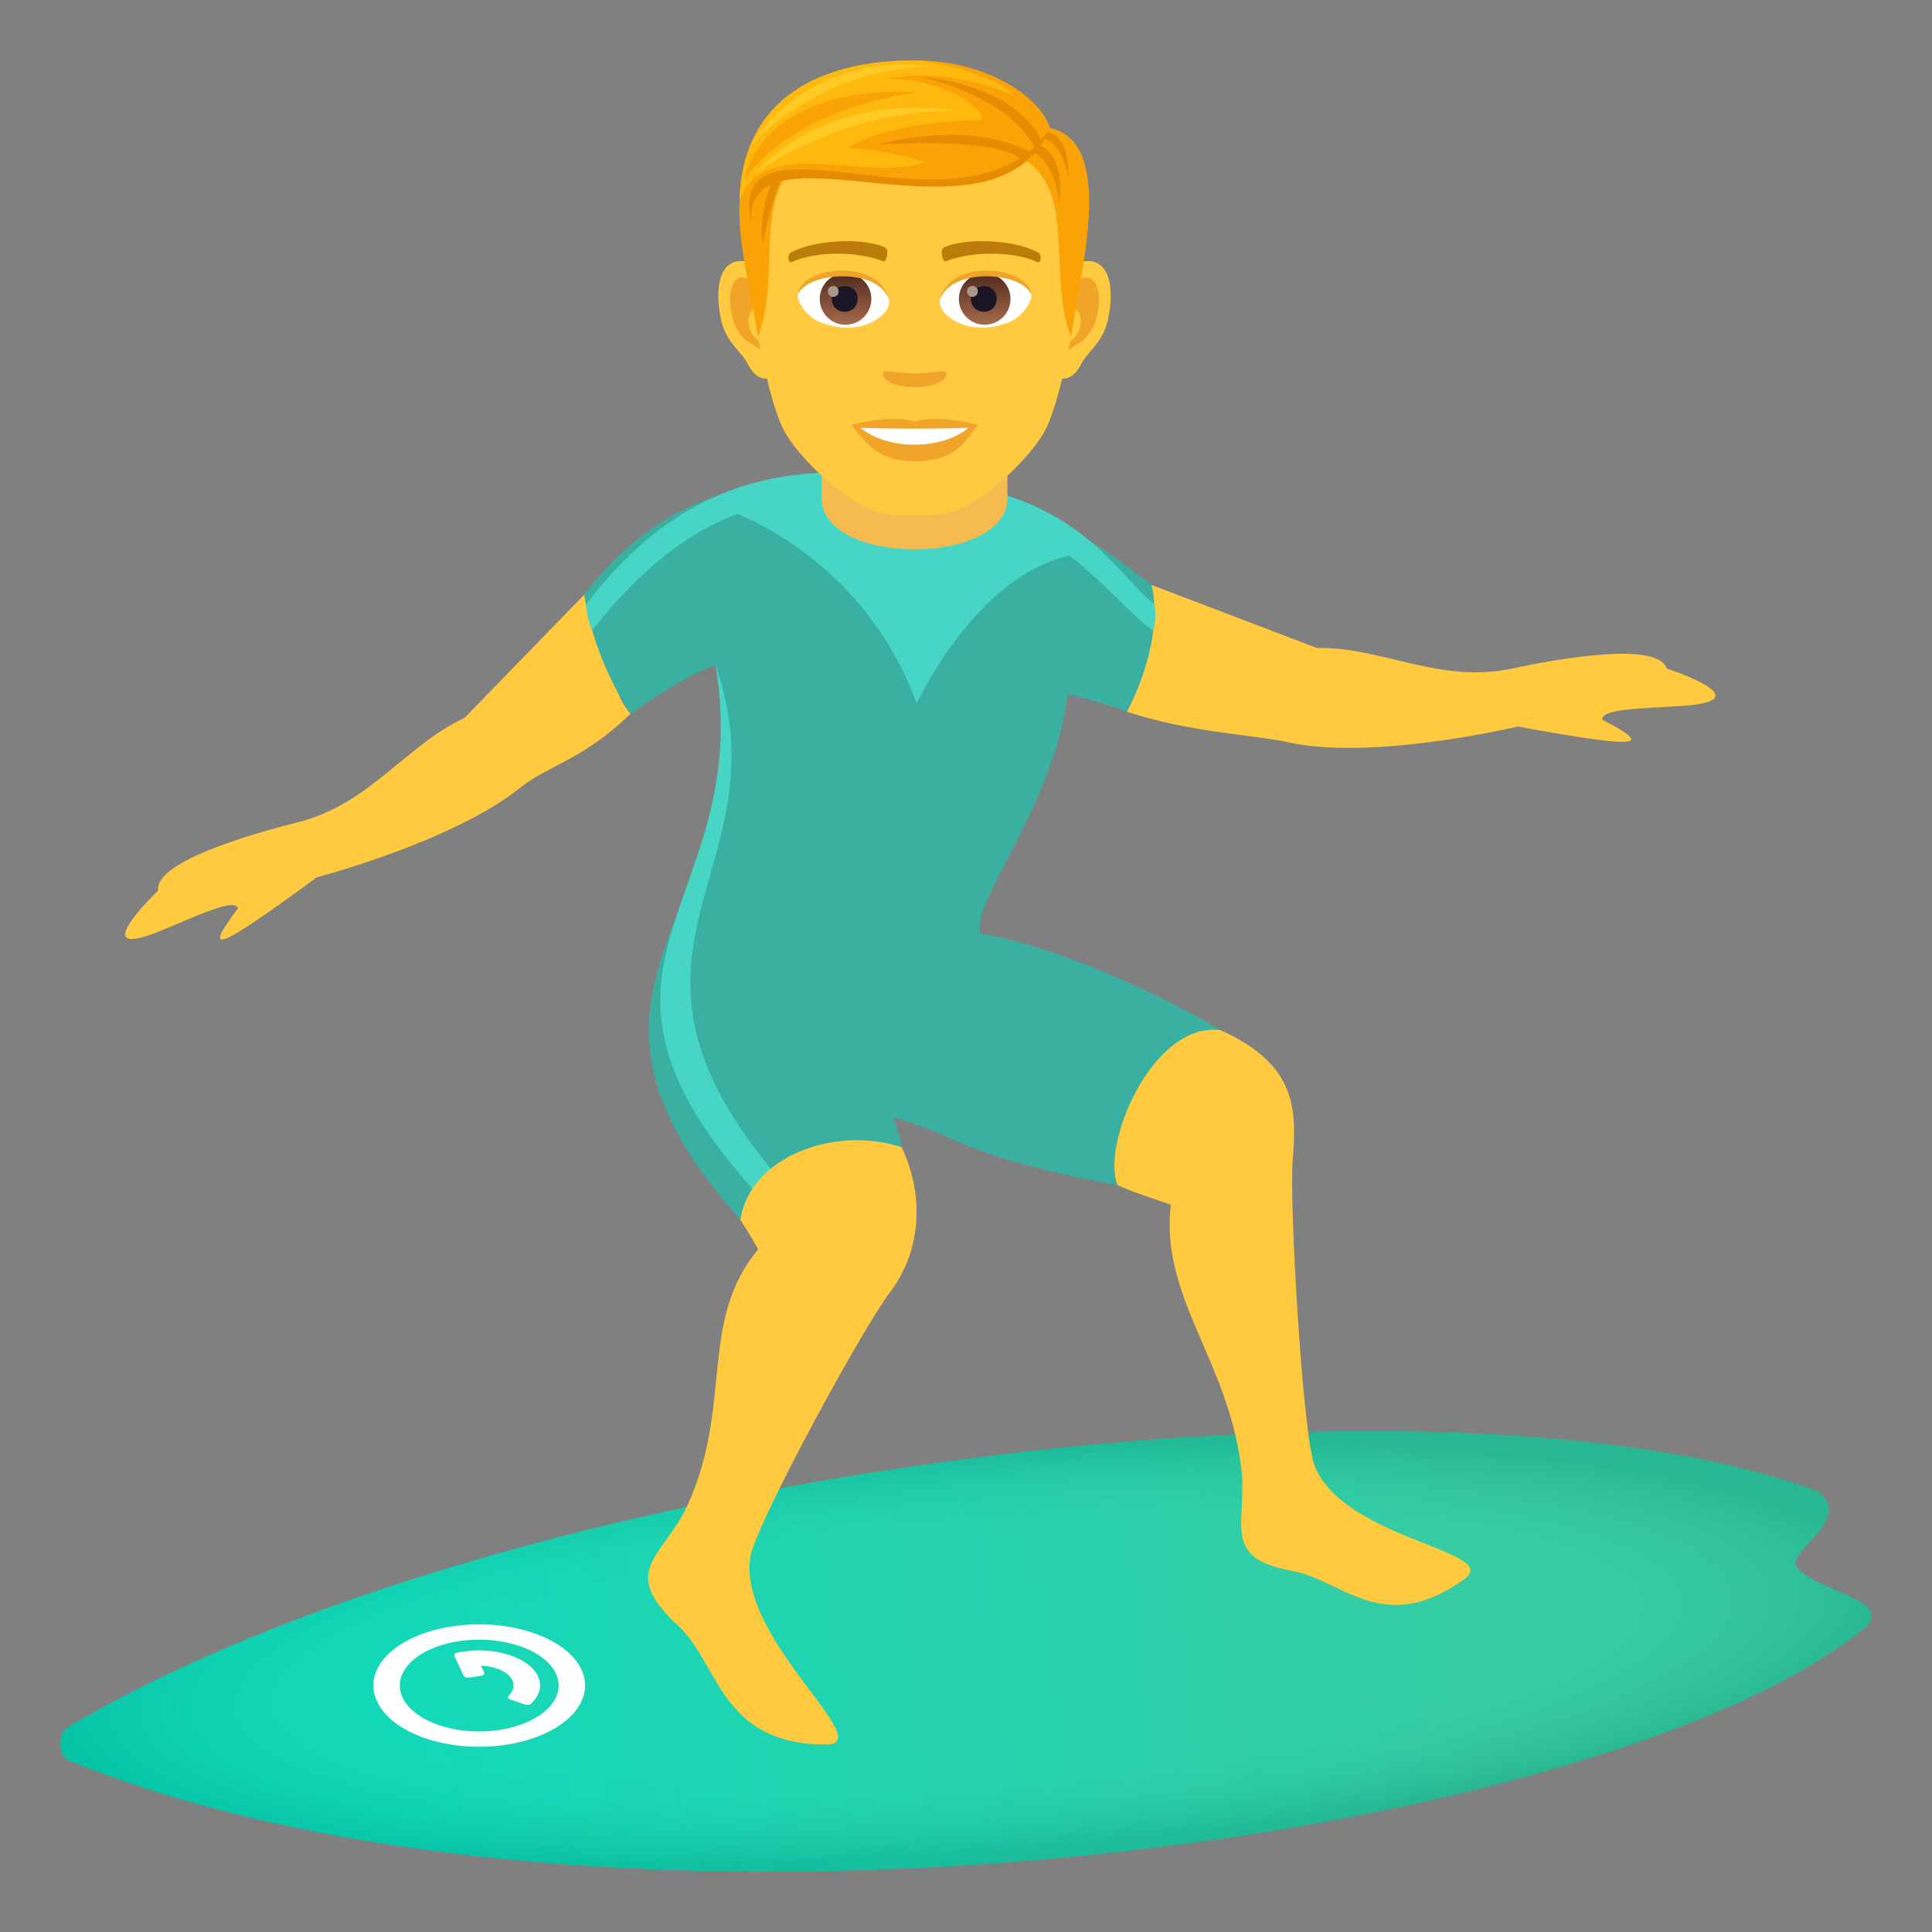 <svg xmlns="http://www.w3.org/2000/svg" xml:space="preserve" style="enable-background:new 0 0 64 64" viewBox="0 0 64 64"><rect x="0" y="0" width="64" height="64" fill="#808080" stroke="none"/><linearGradient id="a" x1="69.512" x2="105.126" y1="-137.012" y2="-133.296" gradientTransform="matrix(1 0 0 -1 -56 -80)" gradientUnits="userSpaceOnUse"><stop offset="0" style="stop-color:#00d6b3"/><stop offset="1" style="stop-color:#27c89c"/></linearGradient><path d="M59.484 51.866c-.125-.615 1.908-1.556.736-2.468-12.521-4.64-43.478-.81-57.967 7.817-.412.247-.255.994.004 1.098 6.645 2.707 15.418 3.777 24.252 3.681 14.73-.157 29.641-3.55 35.176-7.995 1.26-1.008-1.63-1.267-2.2-2.133z" style="fill:url(#a)"/><radialGradient id="b" cx="60.92" cy="-1582.732" r="30.213" gradientTransform="matrix(1 -.073 -.015 -.22 -52.269 -288.98)" gradientUnits="userSpaceOnUse"><stop offset=".632" style="stop-color:#fff;stop-opacity:.3"/><stop offset=".713" style="stop-color:#e5e5e6;stop-opacity:.328"/><stop offset=".859" style="stop-color:#a3a1a7;stop-opacity:.388"/><stop offset="1" style="stop-color:#393644;stop-opacity:.475"/></radialGradient><path d="M59.484 51.866c-.125-.615 1.908-1.556.736-2.468-12.521-4.64-43.478-.81-57.967 7.817-.412.247-.255.994.004 1.098 6.645 2.707 15.418 3.777 24.252 3.681 14.73-.157 29.641-3.55 35.176-7.995 1.26-1.008-1.63-1.267-2.2-2.133z" style="opacity:.25;fill:url(#b);enable-background:new"/><path d="M13.334 56.23c-.375-.811.449-1.644 1.86-1.864 1.397-.214 2.847.265 3.222 1.075.377.813-.463 1.646-1.86 1.864-1.412.218-2.844-.265-3.222-1.075zm-.844.13c.498 1.082 2.416 1.725 4.29 1.434 1.864-.287 2.983-1.402 2.483-2.483-.502-1.082-2.433-1.721-4.295-1.434-1.879.29-2.982 1.403-2.478 2.483z" style="fill:#fff"/><path d="M16.033 55.392c.03.063-.012.106-.127.125l-.336.053c-.113.016-.186-.009-.217-.072l-.297-.635c-.027-.066.014-.108.13-.127l.165-.026c1.074-.165 2.186.204 2.473.825.142.303.058.621-.215.886-.047.057-.129.07-.236.037l-.448-.153c-.107-.035-.128-.08-.064-.139.14-.148.193-.328.113-.5-.13-.282-.564-.473-1.04-.487l.099.213z" style="fill:#fff"/><path d="M55.213 22.147c-.229-.75-2.551-.548-5.123 0-2.424.511-4.305-.723-6.467-.683l-5.5-2.096c-.354 1.255-.422 2.964-.793 4.21 2.08.681 4.064.748 5.285.997 2.765.656 7.67-.507 7.67-.507 4.16.76 4.488.651 2.793-.227-.033-.356 1.215-.366 2.625-.456 2.789-.179-.49-1.238-.49-1.238zM5.238 29.5c-.112-.776 2.066-1.617 4.615-2.257 2.404-.605 3.57-2.544 5.537-3.465l3.963-4.078c.854.978.666 2.985 1.535 3.944-1.584 1.53-2.617 1.654-3.61 2.414-2.216 1.81-6.782 3.004-6.782 3.004-3.426 2.516-3.766 2.563-2.612 1.025-.123-.336-1.254.206-2.562.748-2.59 1.065-.084-1.335-.084-1.335z" style="fill:#ffc940"/><path d="M40.422 34.124c-.432-.31-4.637-2.638-7.944-3.202-.357-.998 2.422-4.188 2.89-7.916 0 0 1.23.257 1.96.575 0 0 1.264-2.249.822-4.21-1.021-.734-2.6-2.16-5.006-2.671-1-.212-4.388-.79-5.488-.78-3.043.028-5.799.507-8.303 3.78.328 2.219 1.535 3.944 1.535 3.944s1.82-1.3 2.817-1.613c1.623 8.31-6.326 10.374.82 18.377 5.068-1.413 5.953-.865 5.068-3.387 2.096.534 2.13 1.263 7.43 2.239 1.461.268 4.385-4.429 3.399-5.136z" style="fill:#3ab0a2"/><path d="M23.705 22.03c1.34 8.039-5.795 9.805 1.537 17.698.236-.067.324-.652.543-.71-6.534-7.664.297-10.09-2.08-16.987z" style="fill:#47d6c6"/><path d="M42.822 38.443c.123-1.616.195-3.166-2.4-4.32-2.278-.265-3.957 3.835-3.399 5.137.498.238 1.762.645 1.762.645-.36 3.037 1.86 5.101 2.326 8.653.244 1.87-.73 3.046 1.701 3.482 1.668.299 3.008 2.202 5.692.273 1.3-.935-3.961-1.294-4.953-3.748-.395-.976-.842-8.666-.73-10.122zM29.47 42.826c.997-1.304 1.202-3.118.399-4.823-2.27-.738-5.04.35-5.342 2.405.33.503.588.98.588.98-1.982 2.369-.828 5.147-2.332 8.458-.793 1.741-2.334 2.15-.324 4 1.375 1.27 1.398 3.954 4.924 3.942 1.707-.008-2.948-3.508-2.53-6.203.168-1.071 3.723-7.59 4.617-8.759z" style="fill:#ffc940"/><path d="M38.238 20.002c-1.02-.73-2.139-2.976-5.576-3.775-.996-.232-3.899-.586-4.996-.578-3.043.03-5.746 1.098-8.25 4.371 0 0 .008.454.2.856 1.534-1.942 3.112-3.217 4.811-3.852 1.01.413 4.393 2.077 5.936 6.267 2.008-3.882 4.188-4.703 5.066-4.884 1.172.908 2.125 2.029 2.768 2.491-.002 0 .145-.432.041-.896z" style="fill:#47d6c6"/><path d="M27.216 16.496c0 2.27 6.157 2.27 6.157 0v-2.51h-6.156v2.51z" style="fill:#f5bb51"/><path d="M35.92 8.655c-.871.105-1.5 3.018-.952 3.787.077.107.525.279.858-.4.184-.376.715-.69.88-1.464.211-.993.08-2.028-.787-1.923zm-11.25 0c.871.105 1.5 3.018.952 3.787-.077.107-.525.279-.859-.4-.184-.376-.715-.69-.88-1.464-.211-.993-.08-2.028.787-1.923z" style="fill:#ffc940"/><path d="M35.896 9.213c-.228.072-.476.418-.61.993.794-.171.596 1.15-.095 1.175.007.133.016.27.032.413.332-.482.67-.289 1.005-1.006.302-.647.23-1.75-.332-1.575zm-10.593.991c-.135-.574-.382-.92-.61-.991-.561-.176-.634.928-.332 1.575.335.717.673.524 1.006 1.006.016-.144.025-.28.03-.414-.682-.032-.878-1.337-.094-1.176z" style="fill:#f0a429"/><path d="M30.294 3.054c-3.772 0-5.59 2.851-5.362 6.816.045.798.54 3.4 1.008 4.334.478.955 2.078 2.427 3.057 2.732.62.192 1.976.192 2.594 0 .98-.305 2.58-1.777 3.058-2.732.469-.934.963-3.535 1.008-4.334.229-3.964-1.589-6.816-5.363-6.816z" style="fill:#ffc940"/><path d="M34.394 8.364c-.863-.457-2.514-.479-3.13-.16-.132.06-.044.493.067.453.856-.34 2.24-.347 3.042.029.107.048.152-.258.02-.322zm-8.198 0c.862-.457 2.513-.479 3.129-.16.132.06.045.494-.066.453-.859-.34-2.24-.346-3.043.029-.106.048-.15-.258-.02-.322z" style="fill:#bb7c0a"/><path d="M31.313 12.324c-.108-.075-.36.04-1.018.04-.657 0-.91-.115-1.018-.04-.129.09.076.5 1.018.5.942 0 1.147-.41 1.018-.5z" style="fill:#f0a429"/><path d="M29.455 9.92c.032.25-.137.545-.606.767-.298.141-.92.307-1.734-.037-.365-.154-.72-.632-.689-.898.442-.832 2.616-.954 3.03.167z" style="fill:#fff"/><linearGradient id="c" x1="-1209.902" x2="-1209.902" y1="169.693" y2="169.433" gradientTransform="translate(7977.155 -1104.145) scale(6.57)" gradientUnits="userSpaceOnUse"><stop offset="0" style="stop-color:#a6694a"/><stop offset="1" style="stop-color:#4f2a1e"/></linearGradient><path d="M27.98 9.05a.854.854 0 1 1 .001 1.707.854.854 0 0 1 0-1.707z" style="fill:url(#c)"/><path d="M27.553 9.887c0 .59.855.59.855 0 0-.548-.855-.548-.855 0z" style="fill:#1a1626"/><path d="M27.424 9.648c0 .247.357.247.357 0 0-.229-.357-.229-.357 0z" style="fill:#ab968c"/><path d="M29.46 9.952c-.348-1.113-2.712-.948-3.034-.2.12-.958 2.738-1.212 3.033.2z" style="fill:#f0a429"/><path d="M31.134 9.92c-.032.25.137.545.607.767.298.141.918.307 1.733-.037.366-.154.721-.632.69-.898-.443-.832-2.617-.954-3.03.167z" style="fill:#fff"/><linearGradient id="d" x1="-1211.899" x2="-1211.899" y1="169.693" y2="169.433" gradientTransform="translate(7994.886 -1104.145) scale(6.57)" gradientUnits="userSpaceOnUse"><stop offset="0" style="stop-color:#a6694a"/><stop offset="1" style="stop-color:#4f2a1e"/></linearGradient><path d="M32.59 9.05a.854.854 0 1 1 0 1.707.854.854 0 0 1 0-1.707z" style="fill:url(#d)"/><path d="M32.163 9.887c0 .59.854.59.854 0 0-.548-.854-.548-.854 0z" style="fill:#1a1626"/><path d="M32.033 9.648c0 .247.358.247.358 0 0-.229-.358-.229-.358 0z" style="fill:#ab968c"/><path d="M31.13 9.952c.346-1.112 2.71-.953 3.033-.2-.12-.958-2.737-1.212-3.033.2z" style="fill:#f0a429"/><path d="m34.785 4.243-.858 1.04c1.738 1.065.765 3.85 1.555 5.88.27-2.024 1.526-6.44-.697-6.92zm-9.015.514.858.525c-1.739 1.067-.731 3.852-1.521 5.88-.269-2.024-1.56-5.926.662-6.405z" style="fill:#f9a307"/><path d="M33.876 4.988c1.104-.004 1.213 1.8 1.213 1.8s.332-2.054-1.07-2.054l-.143.254zm-7.993.892c-.443 1.08-.6 2.191-.6 2.191s-.233-.778.324-2.153l.276-.039z" style="fill:#e68c00"/><path d="M34.315 4.567c.863-.09 1.073 1.312 1.073 1.312s.118-1.632-.978-1.522l-.095.21z" style="fill:#e68c00"/><path d="M34.785 4.243S33.499 2 30.277 2C26.78 2 24.575 3.567 24.5 6.602c2.142-2.112 7.785 1.171 10.285-2.359z" style="fill:#ffb80d"/><path d="M34.785 4.243C34.455 3.207 32.701 2 30.277 2c1.344.095 3.114.76 3.297 1.18 0 0-1.858-1-4.366-.562 2.3-.104 3.817 1.358 3.171 1.366-.63.007-2.967.086-4.354.94.892-.06 2.654.42 2.574.451-1.776.688-5.34-.947-6.073 1.226 2.753-2.358 8.005 1.44 10.259-2.358z" style="fill:#f9a307"/><path d="M34.785 4.243c-1.838 4.345-10.097-.514-9.905 3.124-.843-4.175 7.187.974 9.905-3.124z" style="fill:#e68c00"/><path d="M34.282 4.894c-.874-1.715-3.706-2.332-3.706-2.332s2.961.17 3.936 2.102l-.23.23zm-.449.388c-.813-.762-4.737-.493-4.737-.493s2.86-.863 5.048.244l-.31.25z" style="fill:#e68c00"/><path d="M24.676 5.94s.384-3.121 5.75-2.888c-4.411.612-5.75 2.888-5.75 2.888z" style="fill:#f9a307"/><path d="M25.007 5.761s2.126-2.782 6.792-2.08c-3.893-.114-6.792 2.08-6.792 2.08zm-.117-.972s2.334-2.624 6.16-2.58c-4.42-.588-6.16 2.58-6.16 2.58z" style="fill:#ffca25"/><path d="M30.295 13.963c-.848-.25-2.107.119-2.107.119.48.52.83 1.198 2.107 1.198 1.462 0 1.71-.769 2.106-1.198 0 0-1.258-.37-2.106-.12z" style="fill:#f0a429"/><path d="M28.504 14.17c.89.747 2.686.75 3.581 0-.948.04-2.626.04-3.58 0z" style="fill:#fff"/></svg>
